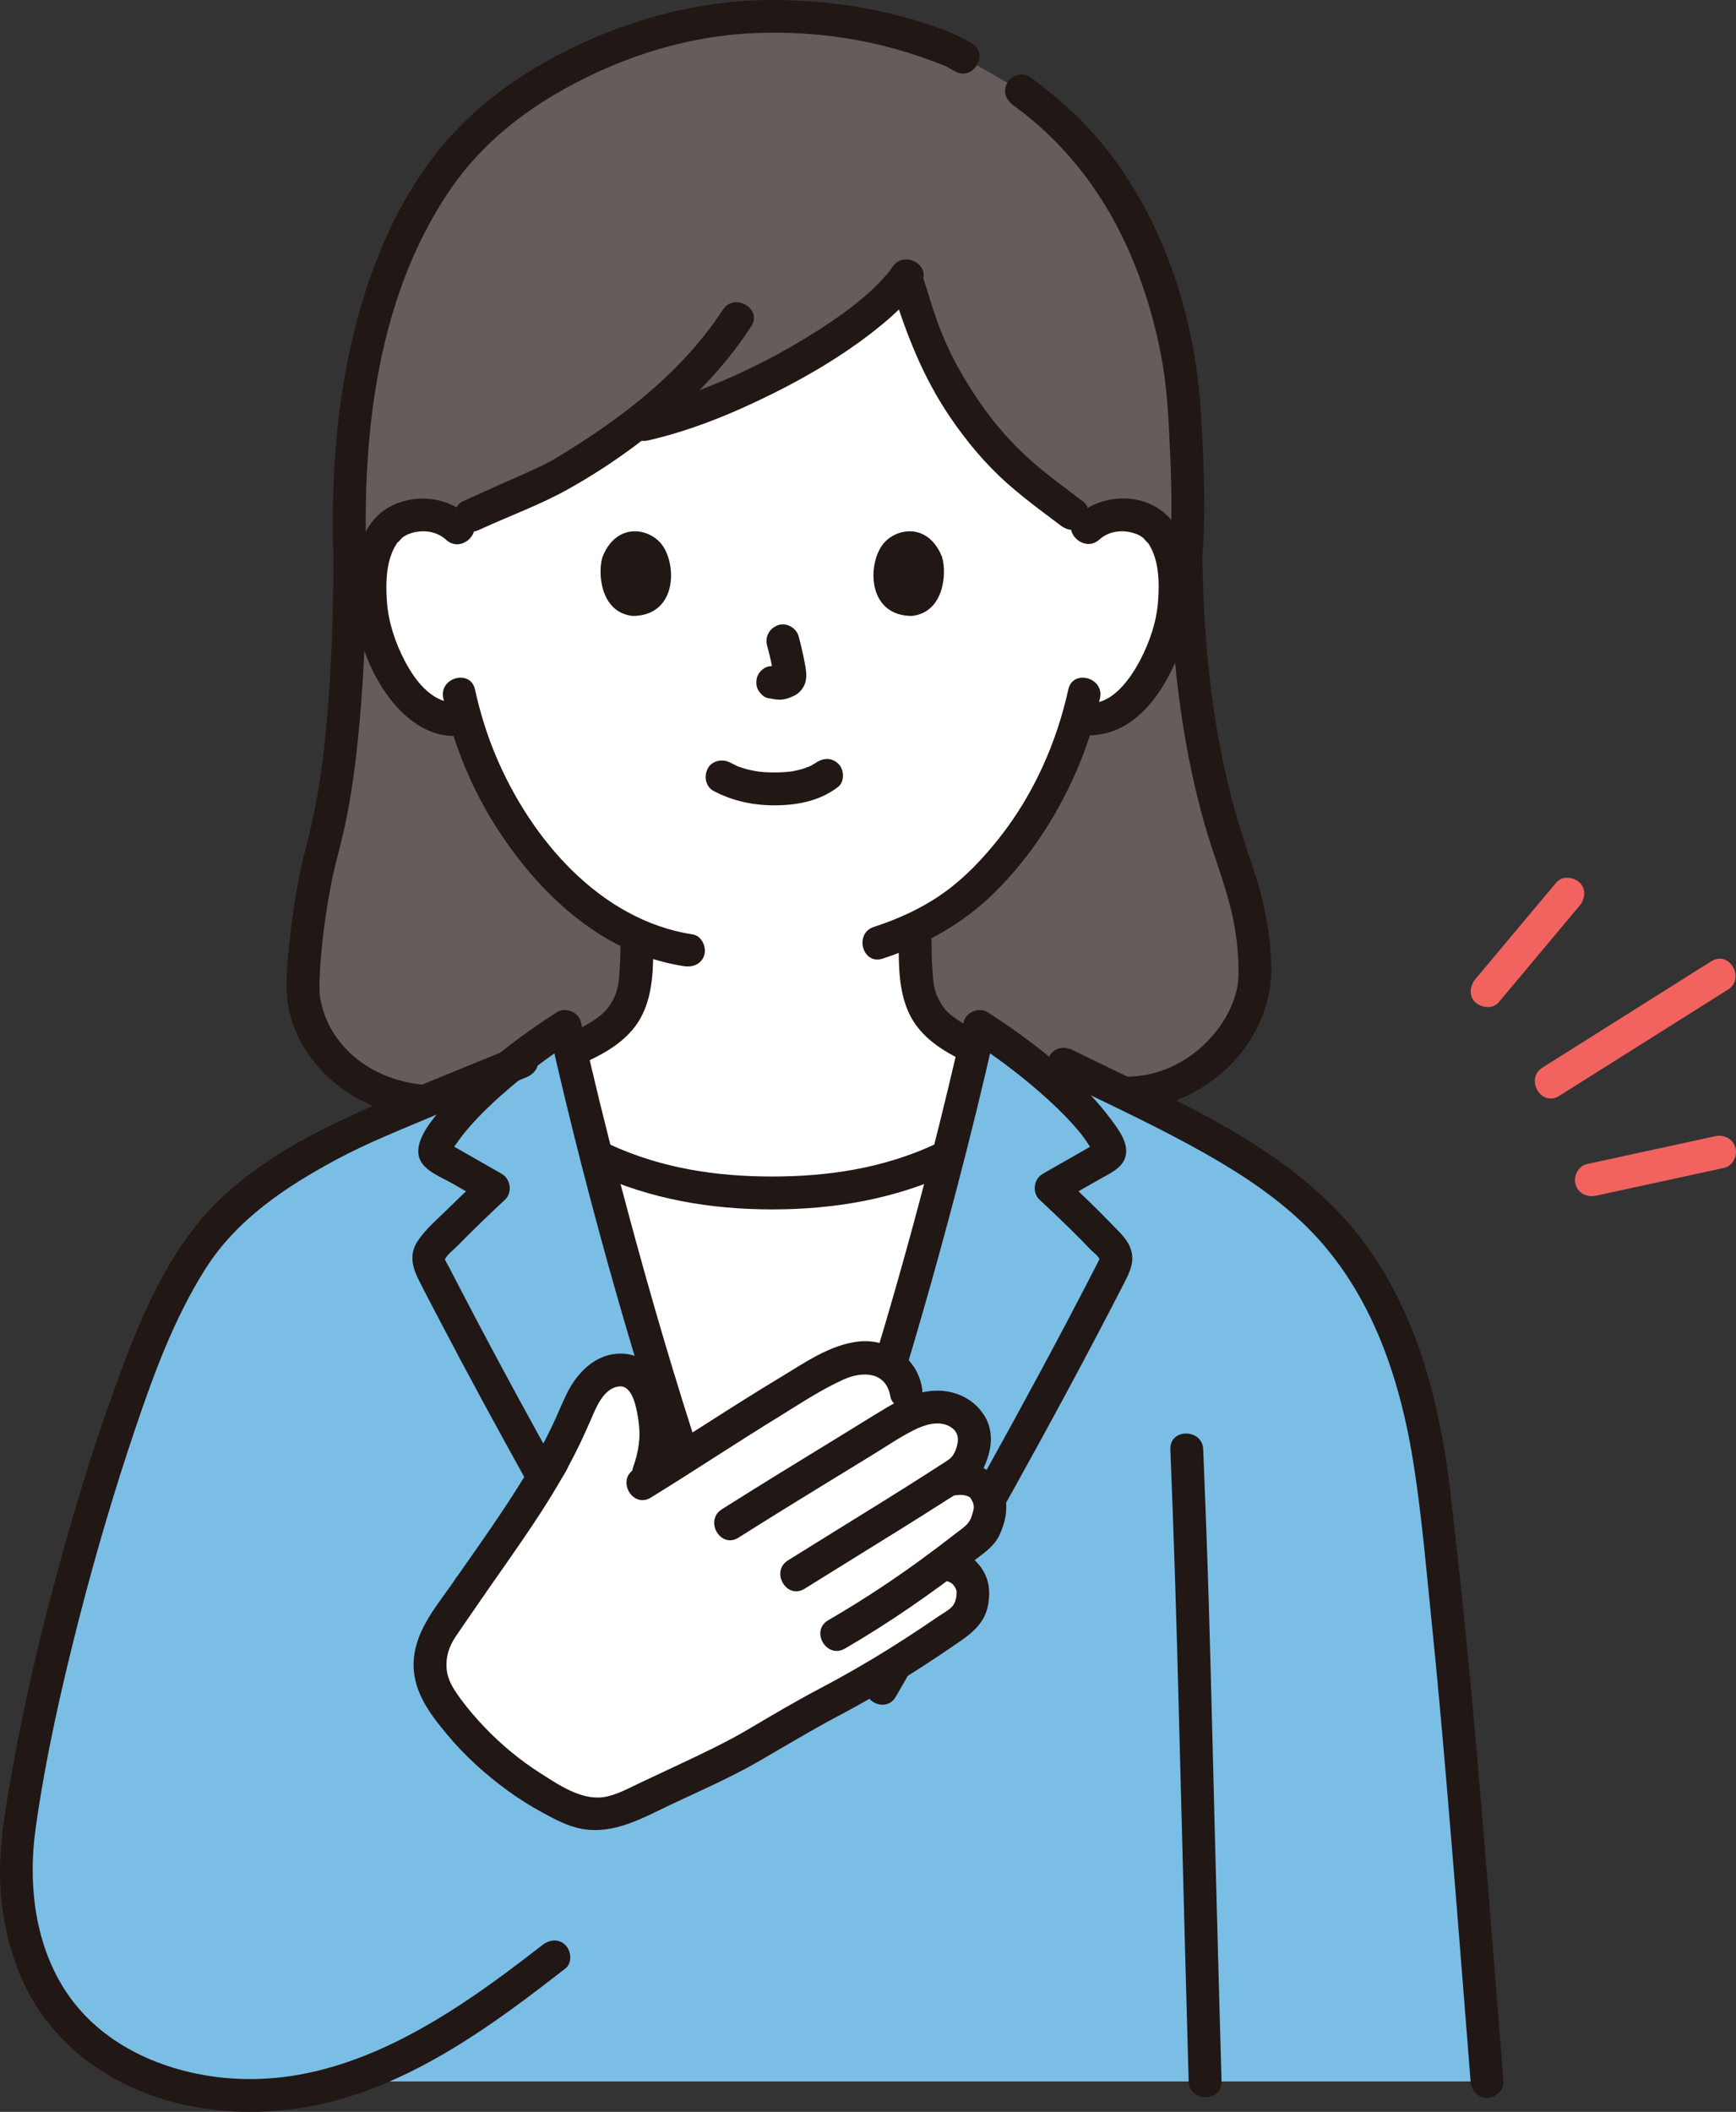 <?xml version="1.0" encoding="UTF-8"?><svg id="b" xmlns="http://www.w3.org/2000/svg" width="253.539" height="308.283" viewBox="0 0 253.539 308.283"><rect x="0" y="0" width="253.539" height="308.283" fill="#333333" stroke="none"/><defs><style>.d{fill:#fff;}.e{fill:none;}.f{fill:#7abee6;}.g{fill:#211715;}.h{fill:#f2635f;}.i{fill:#645d5c;}</style></defs><g id="c"><path class="i" d="M51.095,81.151c0,19.861-1.629,34.183-3.909,42.328-1.55,5.572-2.876,14.851-2.932,20.512-.067,8.223,7.818,17.142,19.939,16.85l94.443-2.266c13.234,4.746,24.745-7.247,24.661-16.509-.051-5.665-.971-10.034-2.86-15.502-2.355-6.817-6.917-20.667-7.246-45.413.655-7.489-.025-18.308-.322-22.466-1.026-14.415-7.471-30.511-16.745-39.458-2.731-2.635-4.71-4.341-6.937-5.942l-9.906-5.734c-7.646-3.1-15.61-5.157-26.922-5.157-18.547,0-35.054,9.555-42.38,16.568-12.152,11.634-19.861,32.885-18.889,62.189"/><path class="d" d="M97.769,60.987c-1.292.388-2.555.723-3.774.999,0,0-.64.144-1.803.413-3.3,2.487-6.843,4.811-10.539,6.997-1.245.736-9.799,4.444-12.871,5.875,0,0-1.148.535-2.652,1.235-1.369-1.002-3.023-1.387-4.472-1.341-3.728.118-5.321,2.145-6.008,3.336-2.051,3.556-1.99,10.123-.638,14.192.957,2.881,2.527,7.29,6.339,10.461,1.69,1.406,4.242,2.302,6.608,1.698,1.709,5.941,4.818,13.118,10.302,19.791,4.552,5.539,9.355,9.565,14.775,11.935-.03,1.926.022,2.798-.172,5.417-.098,1.26-.196,2.618-.663,3.845-.619,1.608-1.466,3.009-2.813,4.106-1.926,1.543-3.872,2.543-6.047,3.449,1.173,5.068,2.428,10.211,3.752,15.377,7.922,3.864,16.796,5.613,25.69,5.374,8.899.239,17.777-1.512,25.705-5.378,1.357-5.313,2.646-10.601,3.844-15.802-1.781-.804-3.432-1.716-5.05-3.019-1.347-1.097-2.194-2.498-2.813-4.106-.467-1.228-.565-2.585-.663-3.845-.21-3.045-.13-3.729-.16-6.457,5.009-2.341,9.146-5.607,13.491-10.895,5.393-6.562,8.489-13.612,10.215-19.493,2.414.723,5.066-.162,6.812-1.592,3.837-3.141,5.44-7.537,6.419-10.411,1.383-4.058,1.495-10.625-.529-14.196-.678-1.197-2.256-3.236-5.982-3.383-1.556-.061-3.352.373-4.781,1.536l-2.716-2.112c-3.452-2.684-9.326-6.556-13.901-12.721-7.006-9.442-8.32-15.349-10.403-21.878-4.887,7.077-21.247,16.614-34.501,20.596Z"/><path class="g" d="M53.492,81.152c-.573-18.094,1.699-37.757,12.03-53.145,3.965-5.906,9.291-10.557,15.492-14.208,8.553-5.036,18.332-8.361,28.276-8.917,5.938-.332,12.004.103,17.819,1.36,2.466.533,4.898,1.218,7.285,2.033,1.213.414,2.407.874,3.603,1.332.101.039.595.297.113.04.152.081.3.17.45.255l.9.51c2.692,1.524,5.113-2.621,2.423-4.145-3.577-2.026-7.718-3.254-11.697-4.236C124.901.726,119.447.109,114.009.01c-11.086-.202-21.973,2.627-31.817,7.665-7.28,3.726-13.82,8.627-18.818,15.135-5.098,6.638-8.548,14.461-10.827,22.481-3.298,11.609-4.237,23.836-3.855,35.861.098,3.081,4.898,3.095,4.8,0h0Z"/><path class="g" d="M175.591,81.152c.422-5.003.314-10.05.102-15.062-.185-4.383-.419-8.776-1.082-13.116-1.593-10.425-5.49-20.979-11.732-29.531-3.452-4.729-7.744-8.798-12.48-12.229-1.05-.761-2.675-.18-3.284.861-.709,1.212-.192,2.521.861,3.284,7.926,5.741,13.735,13.544,17.453,22.558,1.955,4.741,3.397,9.709,4.293,14.758.714,4.024.922,8.114,1.116,12.191.257,5.416.409,10.877-.047,16.286-.109,1.293,1.181,2.4,2.4,2.4,1.389,0,2.291-1.103,2.4-2.4h0Z"/><path class="g" d="M48.695,81.151c-.005,7.741-.229,15.489-.885,23.204-.454,5.344-1.079,10.62-2.275,15.857-.572,2.502-1.292,4.958-1.786,7.48-.69,3.519-1.201,7.081-1.553,10.65-.285,2.899-.56,5.849-.047,8.737.461,2.595,1.625,5.119,3.183,7.235,4.409,5.987,11.501,9.043,18.861,8.926,3.086-.049,3.095-4.849,0-4.8-5.577.088-11.113-1.964-14.63-6.438-1.436-1.826-2.303-3.794-2.76-6.064-.087-.433-.121-.776-.143-1.406-.022-.649.004-1.3.03-1.949.059-1.48.176-2.957.324-4.431.322-3.204.803-6.394,1.435-9.552.48-2.397,1.17-4.734,1.713-7.114,1.176-5.147,1.83-10.422,2.317-15.673.76-8.196,1.009-16.436,1.014-24.664.002-3.089-4.798-3.094-4.8,0h0Z"/><path class="g" d="M170.791,81.152c.191,13.177,1.522,26.48,5.146,39.188,1.328,4.657,3.203,9.168,4.181,13.919.39,1.896.621,3.806.718,5.74.074,1.472.095,3.052-.15,4.191-.535,2.483-1.696,4.736-3.364,6.725-4.502,5.367-11.346,7.676-18.049,5.347-2.924-1.016-4.181,3.619-1.276,4.629,6.944,2.412,14.276.763,19.909-3.818,4.947-4.023,7.99-9.997,7.759-16.396-.154-4.261-.918-8.46-2.183-12.528-.637-2.049-1.379-4.065-2.024-6.111-1.5-4.758-2.67-9.614-3.549-14.524-1.557-8.696-2.19-17.534-2.318-26.36-.045-3.086-4.845-3.095-4.8,0h0Z"/><path class="g" d="M104.227,115.466c2.82,1.489,5.857,2.116,9.045,2.095,3.258-.021,6.532-.669,9.139-2.7.995-.775.875-2.591,0-3.394-1.055-.969-2.332-.827-3.394,0,.731-.57.176-.143-.012-.022-.181.116-.367.223-.558.323-.098.052-.2.098-.299.149-.342.176-.053-.1.108-.036-.107-.043-.645.239-.769.279-.701.225-1.424.382-2.152.491.359-.054-.033,0-.189.016-.211.021-.423.039-.634.052-.509.033-1.02.046-1.53.043-.457-.003-.914-.018-1.37-.049-.209-.014-.419-.031-.627-.052-.037-.004-.792-.119-.288-.031-.679-.119-1.349-.249-2.01-.446-.282-.084-.556-.185-.834-.28-.609-.208.367.188-.182-.071-.345-.163-.685-.332-1.022-.51-1.11-.586-2.66-.318-3.284.861-.586,1.109-.324,2.658.861,3.284h0Z"/><path class="g" d="M112.026,94.191c.393,1.499.77,3.021.996,4.556l-.086-.638c.027.21.038.418.017.629l.086-.638c-.015.098-.036.189-.069.283l.242-.573c-.029.066-.06.122-.1.182l.375-.486c-.047.057-.091.101-.149.147l.486-.375c-.115.074-.237.134-.361.191l.573-.242c-.199.083-.396.144-.608.177l.638-.086c-.192.023-.379.021-.571-.001l.638.086c-.215-.03-.426-.082-.642-.111-.319-.1-.638-.114-.957-.043-.319.014-.617.109-.892.285-.498.291-.973.862-1.103,1.434-.14.614-.11,1.304.242,1.849.312.484.835,1.022,1.434,1.103.496.067.977.193,1.481.215.776.034,1.497-.204,2.189-.522.857-.393,1.527-1.167,1.755-2.091.193-.782.111-1.461-.022-2.245-.248-1.468-.587-2.922-.965-4.362-.318-1.214-1.729-2.072-2.952-1.676-1.25.404-2.018,1.651-1.676,2.952h0Z"/><path class="g" d="M87.999,81.272c-.761,2.472-.265,8.16,4.419,8.644,6.191-.037,6.52-6.913,4.436-10.146-1.706-2.647-6.723-3.748-8.855,1.502Z"/><path class="g" d="M137.573,81.272c.761,2.472.265,8.16-4.419,8.643-6.191-.037-6.52-6.913-4.436-10.146,1.706-2.647,6.723-3.748,8.855,1.503Z"/><path class="g" d="M105.566,45.226c-3.876,5.948-9.09,10.975-14.747,15.222-3.087,2.318-6.317,4.442-9.627,6.428-1.796,1.078-3.741,1.886-5.65,2.743-2.657,1.193-5.33,2.353-7.971,3.579-1.176.546-1.471,2.24-.861,3.284.705,1.206,2.104,1.409,3.284.861,4.243-1.97,8.741-3.584,12.834-5.854,6.803-3.773,13.344-8.632,18.88-14.094,2.997-2.957,5.704-6.217,8.004-9.746,1.691-2.596-2.463-5.004-4.145-2.423h0Z"/><path class="g" d="M130.35,38.955c-.12.178-.241.353-.367.527-.248.345.102-.108-.178.231-.365.441-.742.871-1.137,1.286-.794.836-1.642,1.62-2.517,2.371-2.042,1.753-4.253,3.3-6.517,4.752-5.257,3.371-10.879,6.267-16.698,8.537-3.121,1.218-6.313,2.265-9.581,3.013-3.01.689-1.736,5.318,1.276,4.629,6.33-1.45,12.434-3.959,18.235-6.845,5.646-2.809,11.117-6.095,15.991-10.113,2.117-1.745,4.099-3.678,5.636-5.964,1.728-2.57-2.428-4.976-4.145-2.423h0Z"/><path class="g" d="M158.271,73.293c-2.476-1.916-5.027-3.731-7.39-5.791-3.104-2.705-5.753-5.744-8.058-9.153-1.971-2.914-3.744-5.994-5.091-9.249-1.089-2.631-1.907-5.362-2.751-8.078-.914-2.94-5.55-1.685-4.629,1.276,2.04,6.56,4.453,12.746,8.327,18.474,2.457,3.632,5.23,6.965,8.52,9.871,1.416,1.251,2.899,2.423,4.398,3.572.589.451,1.182.896,1.775,1.341.439.329,1.331.996,1.505,1.131,1.024.792,2.396.998,3.394,0,.826-.826,1.031-2.596,0-3.394h0Z"/><path class="g" d="M64.742,101.922c1.51,6.845,4.241,13.489,8.084,19.356,4.122,6.293,9.548,12.196,16.141,15.939,3.388,1.923,7.103,3.235,10.953,3.825,1.28.196,2.581-.324,2.952-1.676.312-1.136-.387-2.755-1.676-2.952-13.596-2.083-23.712-14.005-28.799-26.12-1.306-3.11-2.301-6.355-3.027-9.648-.665-3.015-5.294-1.739-4.629,1.276h0Z"/><path class="g" d="M156.025,100.646c-1.72,7.798-5.053,15.281-10.001,21.575-2.421,3.08-5.195,6.015-8.416,8.268-3.065,2.143-6.436,3.664-9.981,4.82-2.924.953-1.673,5.59,1.276,4.629,6.169-2.011,11.723-5.085,16.362-9.663,5.374-5.303,9.483-11.75,12.362-18.705,1.291-3.12,2.299-6.351,3.027-9.648.664-3.01-3.962-4.296-4.629-1.276h0Z"/><path class="g" d="M160.562,78.763c1.207-1.089,2.873-1.407,4.444-1.09.724.146,1.4.41,1.989.864-.131-.101.903,1.046.606.622,1.702,2.423,1.747,5.866,1.524,8.714-.23,2.934-1.229,5.858-2.588,8.459-1.441,2.758-4.224,6.774-7.854,6.267-1.282-.179-2.577.312-2.952,1.676-.309,1.123.384,2.772,1.676,2.952,8.473,1.184,13.389-7.166,15.588-14.137,1.088-3.45,1.24-7.251.718-10.812-.444-3.034-1.636-5.972-4.189-7.807-3.714-2.669-9.04-2.092-12.355.897-2.299,2.073,1.104,5.459,3.394,3.394h0Z"/><path class="g" d="M68.547,75.407c-3.059-2.802-7.512-3.397-11.255-1.621-2.69,1.276-4.268,3.93-4.992,6.722-1.723,6.643-.085,14.221,3.575,19.951,2.506,3.924,6.592,7.554,11.581,6.897,1.285-.169,2.4-.982,2.4-2.4,0-1.165-1.106-2.571-2.4-2.4-4.003.527-6.687-2.915-8.358-6.114-1.384-2.65-2.38-5.643-2.591-8.632-.2-2.839-.137-6.296,1.601-8.699-.298.413.74-.703.617-.611.596-.447,1.269-.707,1.998-.844,1.58-.296,3.228.041,4.43,1.143,2.274,2.083,5.678-1.302,3.394-3.394h0Z"/><path class="g" d="M83.659,155.845c3.785-1.565,7.884-3.543,9.928-7.296,1.845-3.389,1.812-7.364,1.839-11.128.009-1.297-1.11-2.4-2.4-2.4-1.309,0-2.391,1.098-2.4,2.4-.01,1.327-.033,2.651-.121,3.975-.061.919-.102,1.73-.243,2.451-.081.415-.187.824-.329,1.222-.03.083-.226.552-.1.268-.085.192-.178.381-.274.568-.725,1.407-1.49,2.135-2.85,3.04-1.333.888-3.075,1.754-4.326,2.271-1.197.495-2.05,1.592-1.676,2.952.311,1.132,1.747,2.175,2.952,1.676h0Z"/><path class="g" d="M131.252,137.421c0,3.5-.007,7.184,1.473,10.416,1.611,3.518,4.99,5.65,8.395,7.201,1.14.519,2.636.364,3.284-.861.556-1.053.359-2.728-.861-3.284-1.496-.682-2.944-1.458-4.276-2.427-1.161-.844-1.736-1.635-2.398-3.052-.17-.364.103.281-.043-.098-.082-.213-.159-.428-.224-.648-.119-.405-.208-.821-.269-1.238-.028-.187-.011-.031-.037-.337-.015-.185-.034-.369-.049-.553-.038-.46-.07-.921-.097-1.383-.074-1.245-.098-2.489-.098-3.736,0-1.255-1.104-2.458-2.4-2.4s-2.4,1.055-2.4,2.4h0Z"/><path class="f" d="M130.591,197.117c-1.451,4.824-2.939,9.583-4.453,14.232-4.988,15.318-6.458,19.994-13.356,36.879-6.601-16.174-8.224-21.158-12.735-35.017-.2-.6-.4-1.22-.61-1.86-6.41-19.66-12.35-41.29-16.91-61.51-1.79,1.15-3.99,2.68-6.26,4.42-.592.455-1.188.925-1.783,1.407-5.385,2.215-21.668,8.948-25.221,10.816-6.502,3.419-12.695,7.133-17.703,12.662-7.75,8.556-13.658,26.644-17.999,41-4.442,14.687-8.302,30.743-10.605,45.658-2.032,13.158,1.254,26.519,12.382,34.022,5.89,3.971,12.921,5.795,19.901,6.027,5.185.172,10.082-.57,14.798-2.008,42.712-.004,167.139-.004,167.139-.004-4.226-53.695-5.04-62.005-7.724-85.708-1.488-13.101-4.932-24.561-10.494-33.001-9.342-14.187-25.169-20.802-43.593-29.808,0,0-2.484,0-4.714-.002-2.737-2.181-5.465-4.102-7.61-5.476-3.477,15.439-7.767,31.695-12.452,47.272Z"/><path class="g" d="M154.156,157.396c6.611,3.229,13.301,6.316,19.767,9.833,5.621,3.058,11.116,6.464,15.834,10.819,10.235,9.448,14.721,22.757,16.784,36.222,1.153,7.524,1.798,15.164,2.572,22.736s1.458,15.17,2.105,22.763c1.068,12.527,2.059,25.06,3.049,37.593.171,2.16.341,4.32.511,6.48.102,1.292,1.03,2.4,2.4,2.4,1.22,0,2.502-1.101,2.4-2.4-1.071-13.608-2.141-27.216-3.284-40.818-.675-8.027-1.38-16.052-2.183-24.067-.704-7.023-1.47-14.04-2.282-21.051-1.657-14.298-5.582-29.059-15.441-39.984-9.271-10.274-22.317-16.212-34.554-22.122-1.753-.846-3.505-1.693-5.254-2.547-1.164-.569-2.595-.316-3.284.861-.617,1.055-.308,2.713.861,3.284h0Z"/><path class="e" d="M23.296,207.595c2.075-7.647,5.182-16.512,9.092-22.464,7.832-11.895,20.227-18.467,34.881-25.571"/><path class="g" d="M170.929,211.577c.509,12.533.901,25.068,1.219,37.607.299,11.786.609,23.572.925,35.358.173,6.427.347,12.854.529,19.281.087,3.082,4.888,3.095,4.8,0-.338-11.93-.654-23.86-.967-35.79-.295-11.233-.549-22.468-.886-33.699-.228-7.587-.512-15.172-.82-22.757-.125-3.078-4.926-3.094-4.8,0h0Z"/><path class="e" d="M50.356,211.457c.24,15.2.546,23.437,1.101,35.466.628,13.613,1.844,41.277,2.468,56.919"/><path class="d" d="M106.242,231.54c-2.073-5.664-3.688-10.625-6.195-18.328-.2-.6-.4-1.22-.61-1.86-4.442-13.623-8.658-28.192-12.347-42.578,7.925,3.862,16.798,5.611,25.692,5.372,8.897.239,17.774-1.511,25.702-5.377-3.689,14.388-7.908,28.955-12.345,42.58-4.743,14.567-6.305,19.51-12.373,34.485l-1.958-.002c-2.403-5.928-4.098-10.286-5.565-14.292Z"/><path class="g" d="M86.685,171.23c8.297,3.818,17.009,5.315,26.096,5.315s17.799-1.497,26.096-5.315c1.178-.542,1.47-2.243.861-3.284-.707-1.209-2.102-1.405-3.284-.861-7.505,3.454-15.478,4.66-23.674,4.66s-16.169-1.206-23.674-4.66c-1.177-.541-2.585-.334-3.284.861-.605,1.035-.322,2.739.861,3.284h0Z"/><path class="g" d="M114.121,245.194c-9.549-23.577-17.085-48.01-23.555-72.596-2.043-7.764-3.955-15.562-5.725-23.394-.332-1.472-2.261-2.251-3.526-1.434-5.717,3.694-11.368,7.969-15.912,13.067-1.698,1.905-5.443,5.809-3.989,8.597.834,1.598,2.963,2.366,4.457,3.219,1.658.946,3.316,1.894,4.974,2.842l-.486-3.769c-1.611,1.514-3.217,3.035-4.791,4.588-1.532,1.512-3.377,3.054-4.57,4.857-1.237,1.869-.816,3.731.12,5.603.993,1.986,2.034,3.949,3.063,5.916,4.167,7.967,8.463,15.867,12.833,23.725l-.328-1.211c0,1.35,1.245,2.876,1.883,4.021.759,1.362,1.52,2.724,2.282,4.084,1.559,2.78,3.126,5.556,4.7,8.329,3.044,5.364,6.112,10.714,9.193,16.058,1.542,2.675,5.692.261,4.145-2.423-5.984-10.381-11.921-20.79-17.73-31.27l.328,1.211c0-1.039-.807-2.083-1.291-2.956-.481-.867-.96-1.735-1.439-2.603-1.034-1.876-2.063-3.754-3.087-5.635-1.985-3.648-3.949-7.307-5.887-10.98-.934-1.769-1.861-3.541-2.782-5.317-.473-.913-.945-1.826-1.414-2.741-.185-.359-.504-.778-.586-1.172.034.164-.139.245-.007-.009.392-.754,1.367-1.46,1.955-2.065.775-.797,1.56-1.583,2.354-2.361,1.465-1.438,2.956-2.848,4.451-4.254,1.124-1.057.825-3.019-.486-3.769-1.381-.79-2.762-1.58-4.144-2.368-.623-.355-1.245-.711-1.868-1.066-.346-.197-.692-.395-1.038-.592l-.415-.237c-.461-.306-.542-.331-.244-.076l.328,1.211c.012-.314.931-1.498,1.245-1.941.471-.665.993-1.289,1.531-1.9,1.459-1.656,3.058-3.187,4.71-4.648,3.246-2.869,6.727-5.469,10.365-7.82l-3.526-1.434c5.938,26.286,13.399,52.284,22.294,77.724,2.152,6.155,4.539,12.223,6.986,18.266.486,1.201,1.599,2.048,2.952,1.676,1.139-.313,2.166-1.744,1.676-2.952h0Z"/><path class="g" d="M130.824,247.69c11.518-19.965,22.906-40.026,33.428-60.538.759-1.48,1.432-2.912.958-4.606-.441-1.577-1.766-2.726-2.863-3.864-2.306-2.394-4.716-4.684-7.14-6.958l-.486,3.769c1.937-1.106,3.874-2.211,5.811-3.317,1.802-1.029,4.096-1.928,3.938-4.397-.098-1.527-1.269-3.104-2.159-4.306-.948-1.282-1.976-2.498-3.075-3.652-4.404-4.621-9.622-8.601-14.981-12.049-1.265-.814-3.193-.04-3.526,1.434-5.938,26.32-13.404,52.365-22.327,77.831-2.144,6.118-4.519,12.15-6.952,18.157-.487,1.202.53,2.637,1.676,2.952,1.372.377,2.464-.47,2.952-1.676,9.577-23.653,17.133-48.16,23.617-72.827,2.021-7.687,3.913-15.408,5.662-23.162l-3.526,1.434c3.515,2.261,6.878,4.771,10.027,7.518,1.684,1.469,3.315,3.01,4.81,4.673.588.654,1.165,1.323,1.679,2.037.288.4.564.809.82,1.229.097.159.192.32.284.483.042.076.249.637.237.361l.328-1.211c.206-.398-.204.052-.455.196-.346.197-.692.395-1.038.592-.692.395-1.383.79-2.075,1.185-1.383.79-2.767,1.579-4.15,2.369-1.31.748-1.61,2.715-.486,3.769,2.077,1.948,4.144,3.908,6.144,5.936.445.451.887.906,1.325,1.364.378.396,1.084.882,1.294,1.381.045.106.086-.166-.058.128-.332.675-.687,1.34-1.031,2.008-2.468,4.789-4.985,9.552-7.539,14.295-5.232,9.72-10.61,19.361-16.06,28.959-3.05,5.37-6.123,10.727-9.209,16.077-1.546,2.681,2.6,5.1,4.145,2.423h0Z"/><path class="g" d="M75.581,152.643c-8.842,3.618-17.794,7.117-26.423,11.223-7.493,3.566-15.225,8.398-20.453,14.949-5.488,6.877-8.861,15.33-11.846,23.524-3.336,9.16-6.154,18.538-8.696,27.946-2.846,10.533-5.263,21.194-7.052,31.959-.753,4.53-1.337,9.047-1.024,13.648.3,4.404,1.247,8.691,2.994,12.748,3.669,8.521,11.018,14.546,19.728,17.466,9.17,3.075,19.385,2.773,28.545-.16s17.403-8.219,25.101-13.922c2.066-1.531,4.102-3.101,6.13-4.682,1.023-.798.837-2.557,0-3.394-1.01-1.01-2.369-.8-3.394,0-14.01,10.928-30.339,22.141-49.069,19.023-8.538-1.421-16.637-5.67-21.141-13.283-4.035-6.82-4.86-15.135-3.768-22.871,1.447-10.25,3.747-20.426,6.312-30.447,2.388-9.332,5.114-18.593,8.197-27.72,2.712-8.028,5.7-16.18,10.247-23.377,4.634-7.335,11.865-12.1,19.382-16.122,4.27-2.284,9.117-4.215,13.35-6.002,4.445-1.876,8.901-3.723,13.364-5.556.263-.108.526-.216.789-.324,1.199-.491,2.049-1.595,1.676-2.952-.312-1.135-1.745-2.17-2.952-1.676h0Z"/><path class="d" d="M144.534,220.711c-.272,1.264-.669,2.82-1.692,3.625-1.87,1.452-3.604,2.799-5.296,4.063q-.01,0-.01.01c.658-.104,1.275-.021,1.818.188.313.115.606.272.867.46.177.125.345.261.491.407.094.094.198.198.282.292.167.198.324.397.46.616.418.658.648,1.358.648,1.953.021,1.682-.512,3.395-1.901,4.356-7.249,5.077-13.663,9.046-21.153,12.859-3.802,1.943-7.333,4.387-11.083,6.414-1.911,1.034-3.865,1.953-5.829,2.873-2.204,1.045-4.398,2.079-6.602,3.113-1.64.763-3.28,1.536-4.962,2.214-2.35.94-4.962.836-7.26-.209-.48-.219-.95-.439-1.421-.668-.365-.188-.731-.366-1.086-.575-.136-.063-.271-.136-.407-.209-.23-.115-.47-.251-.7-.397-.334-.178-.658-.366-.982-.564-.146-.084-.282-.157-.407-.251-.418-.251-.825-.501-1.222-.773-.052-.031-.094-.063-.146-.094-.449-.292-.888-.595-1.316-.909-.062-.042-.115-.073-.167-.125-.47-.334-.94-.689-1.4-1.045-.877-.679-1.723-1.389-2.538-2.141-.073-.052-.146-.125-.219-.188-.198-.178-.397-.366-.585-.554-2.371-2.235-4.502-4.721-6.341-7.406-2.141-3.123-2.078-7.249.105-10.352,1.379-1.964,2.779-4.011,4.157-6.058,1.755-2.517,3.51-5.003,5.223-7.49.408-.595.815-1.191,1.212-1.786.491-.721.971-1.442,1.441-2.162.439-.679.878-1.358,1.306-2.037.01-.01.01-.021.01-.021.407-.648.815-1.306,1.212-1.974.084-.125.157-.261.23-.386.313-.533.627-1.055.93-1.598.219-.386.439-.783.658-1.18v-.01c.199-.355.387-.71.575-1.065.167-.324.334-.648.501-.971.272-.533.543-1.065.794-1.619q.021-.01.01-.021c.376-.763.731-1.525,1.065-2.308.846-1.964,1.651-4.022,3.207-5.484,1.546-1.462,4.105-2.121,5.829-.867.815.606,1.327,1.546,1.713,2.486.804,1.943,1.212,4.042,1.212,6.142,0,.272-.01.554-.021.825-.021.355-.042.71-.094,1.065-.021.178-.042.366-.073.543-.01.136-.031.261-.063.397-.042.272-.104.543-.167.815-.052.251-.115.501-.188.742-.042.178-.094.345-.157.512-.073.219-.146.449-.23.668-.188.522-.407,1.024-.658,1.525,0,.01-.01.01-.01.021.94-.585,1.89-1.18,2.852-1.797,1.045-.648,2.089-1.316,3.144-1.985.877-.564,1.765-1.128,2.653-1.703,1.525-.971,3.05-1.953,4.586-2.925.533-.334,1.065-.668,1.588-1.003.46-.293.93-.585,1.389-.877.313-.188.627-.386.94-.575.24-.157.491-.303.742-.46.303-.188.606-.376.919-.564.512-.313,1.024-.627,1.535-.93,1.065-.648,2.131-1.285,3.207-1.901.522-.313,1.055-.616,1.577-.909,2.758-1.567,5.599-3.123,8.691-2.444.501.115.971.293,1.421.543.115.052.219.115.324.188.136.084.261.178.386.272.063.052.136.104.198.157.46.366.857.804,1.17,1.295.083.125.157.24.23.366.293.512.512,1.055.616,1.63.031.136.052.282.073.428.178,1.421-.251,2.946-1.525,4.283.836-.501,1.692-.961,2.58-1.316.136-.052.261-.104.387-.146.125-.052.251-.094.386-.136.209-.073.418-.136.637-.188.104-.031.219-.063.334-.084.94-.209,1.912-.282,2.904-.125,2.726.418,4.909,3.029,4.178,5.693-.397,1.441-.877,2.946-2.141,3.76-.606.397-1.212.783-1.807,1.17l.888-.178c1.556-.303,2.967.042,3.938.752,1.045.752,1.713,2.758,1.431,4.022Z"/><path class="d" d="M132.347,203.2c-.281-2.321-2.138-4.366-4.42-4.87-3.088-.681-5.935.876-8.687,2.435-3.948,2.236-7.934,4.706-11.899,7.221l25.006-4.786Z"/><path class="g" d="M66.561,230.425c-2.489,3.689-5.8,7.246-6.132,11.877-.309,4.314,2.191,7.679,4.805,10.822,2.589,3.113,5.586,5.844,8.855,8.226,1.631,1.188,3.341,2.27,5.115,3.233,1.808.981,3.736,2.023,5.778,2.389,4.762.852,8.917-1.625,13.081-3.583,4.266-2.006,8.615-3.898,12.705-6.252,3.902-2.246,7.72-4.566,11.703-6.67,3.845-2.031,7.601-4.226,11.268-6.564,2.193-1.398,4.355-2.845,6.494-4.324,2.007-1.388,3.641-2.837,4.086-5.363.351-1.997.109-3.858-1.12-5.513-1.322-1.781-3.395-2.927-5.653-2.706-1.29.126-2.4,1.013-2.4,2.4,0,1.2,1.102,2.527,2.4,2.4,1.051-.103,1.728.313,2.118,1.295-.079-.199.071.332.081.41-.059-.449-.051.413-.069.542-.074.533-.261,1.093-.629,1.487-.532.571-1.367.996-2.015,1.44-.829.569-1.662,1.133-2.499,1.69-1.619,1.079-3.254,2.135-4.907,3.161-3.191,1.983-6.451,3.854-9.776,5.604-3.515,1.851-6.905,3.844-10.32,5.871s-6.996,3.704-10.587,5.393c-1.882.885-3.763,1.775-5.648,2.654-1.629.76-3.369,1.751-5.17,2-3.299.455-6.629-1.855-9.28-3.548-2.897-1.849-5.543-4.041-7.929-6.513-1.305-1.352-2.541-2.779-3.652-4.295-.984-1.343-1.879-2.675-2.035-4.377-.158-1.724.363-3.288,1.317-4.705,1.368-2.032,2.789-4.029,4.159-6.06,1.732-2.568-2.424-4.972-4.145-2.423h0Z"/><path class="g" d="M134.658,202.566c-.757-4.433-4.966-7.224-9.326-6.727-4.1.468-7.838,3.105-11.294,5.185-7.223,4.345-14.231,9.03-21.409,13.447-2.626,1.616-.218,5.77,2.423,4.145,6.3-3.877,12.457-7.979,18.764-11.845,3.053-1.872,6.144-3.95,9.422-5.409,2.809-1.251,6.177-1.122,6.792,2.481.218,1.279,1.792,1.995,2.952,1.676,1.353-.372,1.895-1.67,1.676-2.952h0Z"/><path class="g" d="M107.847,224.466c4.346-2.747,8.723-5.446,13.108-8.13,2.095-1.282,4.192-2.562,6.287-3.844,2.069-1.266,4.103-2.666,6.273-3.753,1.518-.76,3.553-1.405,5.15-.53,1.433.785,1.434,2.035.921,3.416-.292.785-.621,1.191-1.32,1.644-1.122.727-2.248,1.45-3.375,2.168-1.971,1.256-3.951,2.5-5.935,3.736-4.618,2.877-9.257,5.72-13.871,8.603-2.614,1.633-.207,5.788,2.423,4.145,4.677-2.922,9.38-5.803,14.06-8.721,2.316-1.444,4.626-2.898,6.924-4.371,1.195-.766,2.518-1.47,3.591-2.405.969-.844,1.563-1.985,2.006-3.17.861-2.308.951-4.725-.479-6.838-1.453-2.148-3.856-3.328-6.42-3.409-2.724-.085-5.33,1.064-7.622,2.429-2.405,1.433-4.776,2.928-7.165,4.388-5.677,3.469-11.353,6.941-16.977,10.496-2.604,1.646-.199,5.802,2.423,4.145h0Z"/><path class="g" d="M139.802,218.255c.493-.08,1.094-.036,1.555.17.357.16.356.179.526.487.536.968.36,1.313.037,2.384-.371,1.233-1.254,1.714-2.263,2.495-1.19.921-2.387,1.834-3.593,2.735-4.842,3.619-9.865,6.957-15.097,9.987-2.672,1.548-.258,5.698,2.423,4.145,6.485-3.757,12.598-8.023,18.529-12.598,1.524-1.176,3.226-2.198,4.061-4.003.745-1.61,1.197-3.412.891-5.18-.721-4.167-4.43-5.888-8.345-5.251-1.28.208-1.993,1.799-1.676,2.952.374,1.361,1.668,1.885,2.952,1.676h0Z"/><path class="g" d="M70.708,232.848c2.319-3.324,4.663-6.631,6.922-9.997,1.034-1.54,2.038-3.1,3.004-4.684.478-.784.951-1.572,1.408-2.369.48-.836,1.215-1.816,1.215-2.808l-.328,1.211c1.235-2.245,2.325-4.559,3.343-6.91.78-1.803,1.885-4.728,4.223-4.908,1.973-.152,2.518,3.481,2.73,4.85.392,2.533.067,4.628-.769,6.979-.434,1.221.491,2.627,1.676,2.952,1.328.365,2.517-.45,2.952-1.676,1.184-3.331,1.378-6.966.595-10.414-.814-3.585-2.776-7.436-6.949-7.479-3.761-.038-6.505,2.819-8.024,5.986-.719,1.498-1.331,3.044-2.052,4.542-.366.761-.739,1.517-1.128,2.267-.418.805-1.069,1.678-1.069,2.611l.328-1.211c-3.602,6.512-7.97,12.54-12.221,18.635-.742,1.064-.194,2.666.861,3.284,1.196.699,2.54.205,3.284-.861h0Z"/><path class="h" d="M227.298,128.823c-3.939,4.7-7.879,9.4-11.818,14.1-.805.961-1.012,2.465,0,3.394.889.816,2.533,1.027,3.394,0,3.939-4.7,7.879-9.4,11.818-14.1.805-.961,1.012-2.465,0-3.394-.889-.816-2.533-1.027-3.394,0h0Z"/><path class="h" d="M250.508,165.861c-6.243,1.355-12.487,2.709-18.73,4.064-1.267.275-2.006,1.752-1.676,2.952.36,1.309,1.681,1.952,2.952,1.676,6.243-1.355,12.487-2.709,18.73-4.064,1.267-.275,2.006-1.752,1.676-2.952-.36-1.309-1.681-1.952-2.952-1.676h0Z"/><path class="h" d="M249.934,140.32c-8.217,5.173-16.434,10.345-24.651,15.518-2.608,1.642-.202,5.797,2.423,4.145,8.217-5.173,16.434-10.345,24.651-15.518,2.608-1.642.202-5.797-2.423-4.145h0Z"/></g></svg>